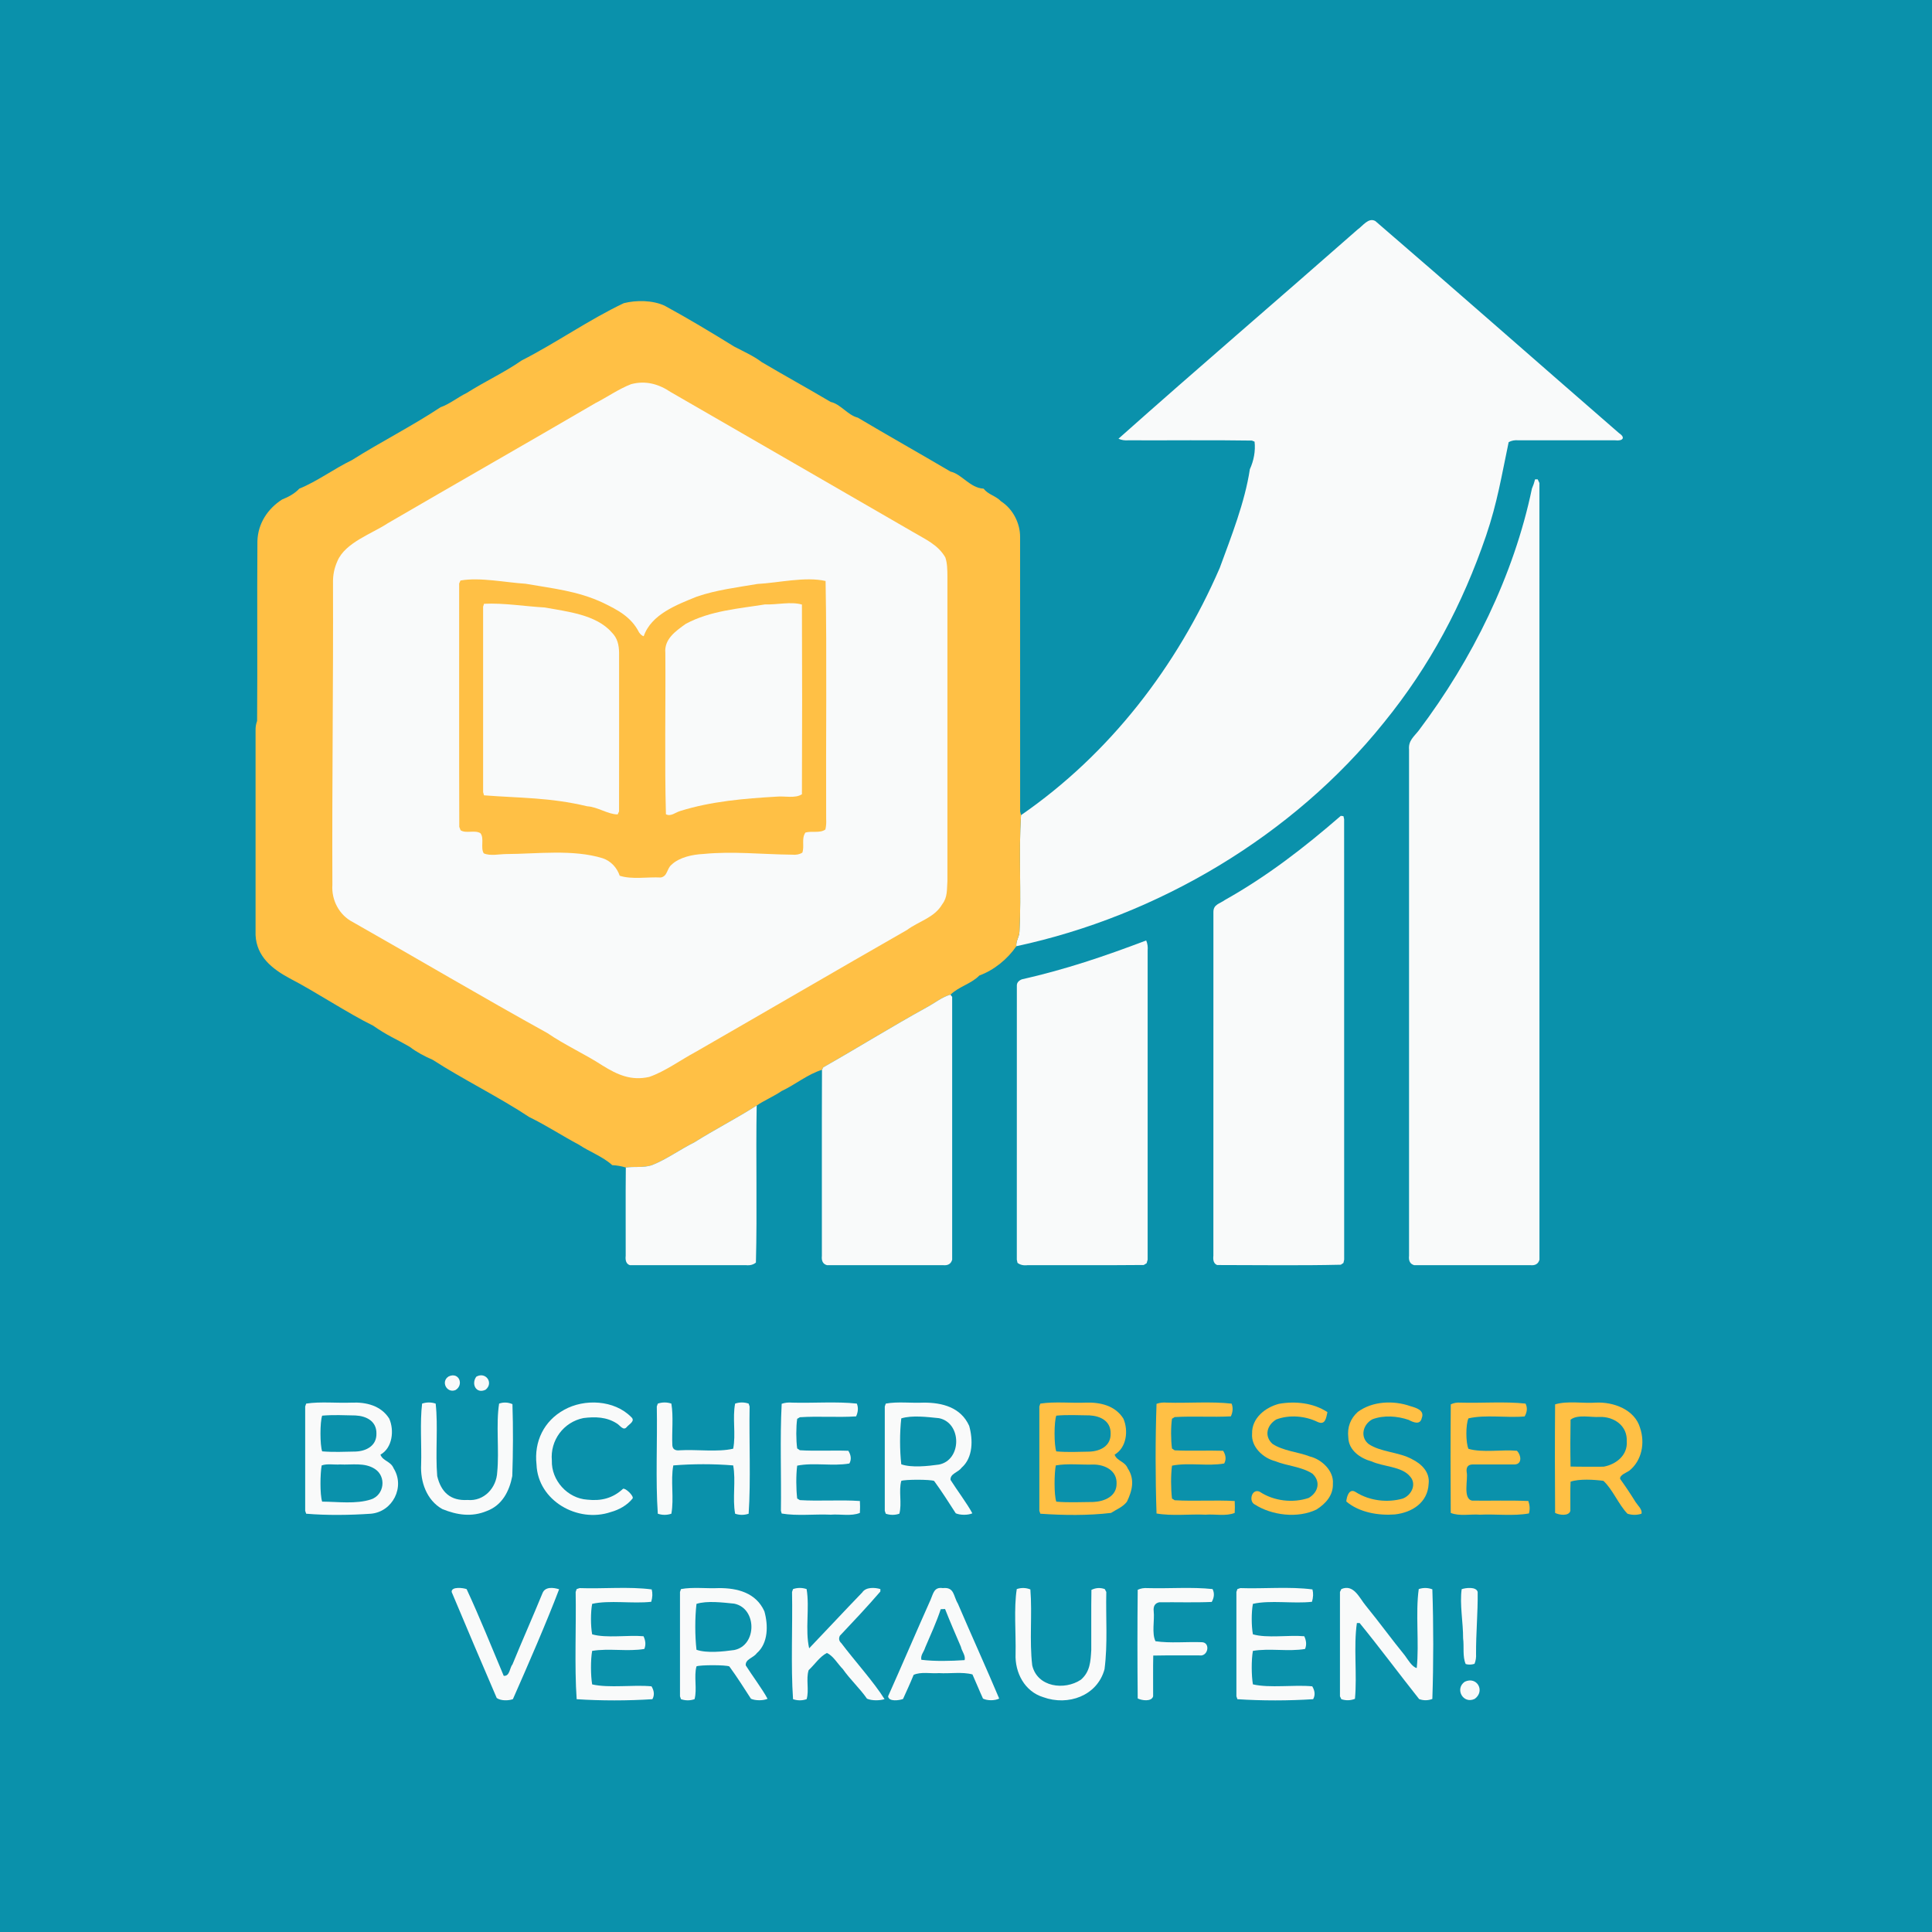 <?xml version="1.0" encoding="UTF-8" standalone="no"?> <svg xmlns="http://www.w3.org/2000/svg" viewBox="0 0 500 500" width="500.0pt" height="500.0pt"><path d="M 0.00 0.00 L 500.00 0.00 L 500.00 500.00 L 0.00 500.00 L 0.00 0.00 Z" fill="#0a91ab"></path><path d="M 355.94 57.21 C 376.37 74.78 398.42 94.23 419.00 112.09 C 420.82 113.30 419.91 114.19 418.00 113.95 C 409.67 113.95 401.33 113.94 393.00 113.95 C 392.02 113.86 391.17 114.02 390.44 114.43 C 388.62 123.04 387.54 129.99 384.59 138.65 C 378.51 156.42 370.05 172.37 358.15 187.00 C 334.55 216.40 299.57 237.05 263.03 244.88 C 262.87 243.49 263.84 242.41 263.84 241.00 C 264.36 231.12 263.59 220.79 264.24 210.96 C 287.23 195.10 304.63 172.42 315.66 147.00 C 318.63 138.90 322.18 129.95 323.46 121.44 C 324.47 119.23 324.96 116.71 324.68 114.30 L 324.00 114.02 C 313.38 113.85 302.64 114.00 292.00 113.95 C 291.06 114.02 290.22 113.89 289.46 113.54 C 309.90 95.35 330.80 77.48 351.37 59.38 C 352.68 58.48 354.17 56.20 355.94 57.21 Z" fill="#f9fafa"></path><path d="M 161.44 78.46 C 164.71 77.64 168.89 77.68 172.00 79.11 C 178.11 82.44 184.14 86.06 190.00 89.69 C 192.34 90.92 195.07 92.13 197.11 93.70 C 202.73 97.03 208.77 100.35 215.00 104.03 C 217.53 104.57 219.38 107.44 222.00 108.09 C 229.91 112.79 238.01 117.34 246.00 122.05 C 248.87 122.67 251.06 126.30 254.54 126.46 C 255.85 128.09 257.64 128.25 259.08 129.75 C 262.13 131.72 264.03 135.40 264.00 139.00 C 264.01 162.67 264.00 186.33 264.01 210.00 L 264.24 210.96 C 263.59 220.79 264.36 231.12 263.84 241.00 C 263.84 242.41 262.87 243.49 263.03 244.88 C 260.78 248.19 257.25 251.08 253.45 252.46 C 251.37 254.61 248.10 255.34 245.99 257.42 C 243.92 257.93 241.75 259.70 239.81 260.71 C 230.47 265.87 222.32 270.96 213.07 276.22 L 212.73 276.87 C 209.05 277.98 205.80 280.72 202.28 282.36 C 200.27 283.74 197.73 284.81 195.83 286.11 C 190.58 289.45 184.97 292.32 179.69 295.64 C 175.98 297.48 172.51 300.05 168.65 301.57 C 166.40 302.26 164.21 301.84 161.96 302.15 C 160.80 301.80 159.63 301.59 158.45 301.54 C 156.00 299.31 152.62 298.11 149.86 296.27 C 145.37 293.88 141.49 291.30 136.96 289.09 C 129.43 284.08 119.49 279.15 112.00 274.29 C 109.96 273.41 107.81 272.28 106.05 270.93 C 102.32 268.77 100.22 268.01 96.58 265.45 C 89.90 262.17 81.78 256.72 74.94 253.18 C 70.40 250.73 66.41 247.55 66.14 242.00 C 66.13 224.33 66.13 206.67 66.14 189.00 C 66.12 188.14 66.26 187.34 66.54 186.59 C 66.66 171.11 66.50 155.48 66.62 140.00 C 66.76 135.46 69.30 131.65 73.00 129.27 C 74.60 128.64 76.29 127.74 77.46 126.46 C 82.03 124.62 86.55 121.25 91.05 119.09 C 98.44 114.42 106.72 110.23 114.00 105.40 C 116.37 104.57 118.49 102.81 120.76 101.71 C 125.63 98.63 130.35 96.51 135.00 93.29 C 143.95 88.73 152.38 82.76 161.44 78.46 Z" fill="#ffc045"></path><path d="M 163.34 99.42 C 167.06 98.43 170.45 99.36 173.57 101.46 C 194.18 113.33 215.59 125.74 236.25 137.66 C 239.45 139.57 242.73 140.93 244.65 144.26 C 245.16 145.74 245.17 147.44 245.19 149.00 C 245.20 175.33 245.19 201.67 245.19 228.00 C 245.03 230.19 245.26 232.17 243.86 234.00 C 241.84 237.51 237.83 238.38 234.72 240.68 C 216.46 251.13 198.30 261.73 180.06 272.22 C 176.25 274.25 172.10 277.31 168.00 278.71 C 163.36 279.75 159.83 278.17 156.00 275.80 C 151.36 272.77 146.22 270.49 141.66 267.36 C 125.02 258.16 107.93 248.06 91.31 238.63 C 87.77 236.83 85.74 232.90 86.02 229.00 C 85.91 202.87 86.27 177.10 86.18 151.00 C 86.14 148.86 86.47 147.13 87.33 145.19 C 89.38 140.39 96.21 138.16 100.37 135.41 C 118.27 124.99 136.26 114.74 154.14 104.30 C 157.21 102.73 160.13 100.66 163.34 99.42 Z" fill="#f9fafa"></path><path d="M 397.28 124.05 L 397.95 124.05 L 398.40 125.00 C 398.41 192.00 398.40 259.00 398.41 326.00 C 398.12 327.09 397.31 327.57 396.00 327.42 C 386.00 327.42 376.00 327.42 366.00 327.43 C 364.96 327.14 364.51 326.33 364.66 325.00 C 364.66 281.33 364.65 237.67 364.66 194.00 C 364.45 191.68 365.90 190.68 367.17 189.05 C 381.00 170.72 391.78 148.90 396.46 126.45 C 396.80 125.68 397.07 124.88 397.28 124.05 Z" fill="#f9fafa"></path><path d="M 119.17 150.24 C 124.17 149.33 130.98 150.77 136.00 151.07 C 142.95 152.29 149.43 152.91 156.00 155.97 C 159.85 157.85 163.38 159.65 165.39 163.67 C 165.79 164.23 166.19 164.55 166.59 164.66 C 168.56 158.95 175.20 156.50 180.33 154.41 C 185.51 152.64 190.66 152.05 196.00 151.13 C 201.43 150.85 208.37 149.16 213.66 150.36 C 214.02 169.81 213.71 192.20 213.81 212.00 C 213.87 212.92 213.81 213.81 213.61 214.67 C 212.26 215.69 210.09 215.00 208.45 215.46 C 207.35 217.01 208.25 218.99 207.64 220.68 C 206.89 221.12 206.02 221.29 205.00 221.19 C 197.13 221.11 189.68 220.25 182.00 221.01 C 179.27 221.14 175.80 221.85 173.77 223.81 C 172.51 224.88 172.79 226.77 171.00 227.10 C 167.64 226.91 163.53 227.67 160.38 226.64 C 159.67 224.54 158.10 222.84 156.00 222.12 C 148.30 219.74 138.98 220.99 131.00 221.03 C 129.20 221.04 126.84 221.59 125.19 220.84 C 124.29 219.35 125.41 216.95 124.32 215.62 C 122.82 214.73 120.62 215.79 119.20 214.87 L 118.86 214.00 C 118.79 193.02 118.85 171.99 118.83 151.00 L 119.17 150.24 Z" fill="#ffc045"></path><path d="M 125.27 156.26 C 130.27 156.00 135.89 156.93 141.00 157.22 C 146.70 158.27 154.29 159.03 158.32 163.67 C 159.82 165.16 160.19 166.94 160.22 169.00 C 160.22 182.67 160.24 196.33 160.21 210.00 L 159.85 210.77 C 157.36 210.77 154.67 208.83 152.00 208.67 C 142.21 206.34 134.56 206.56 125.26 205.83 L 125.03 205.00 C 125.03 189.00 125.02 173.00 125.03 157.00 L 125.27 156.26 Z" fill="#f9fafa"></path><path d="M 198.00 156.42 C 201.02 156.55 204.66 155.62 207.54 156.46 C 207.61 172.75 207.61 189.26 207.54 205.55 C 205.80 206.70 203.02 205.96 201.00 206.17 C 192.66 206.65 184.00 207.38 176.00 209.90 C 174.83 210.23 173.58 211.42 172.34 210.72 C 171.98 197.39 172.29 182.52 172.19 169.00 C 171.85 165.38 174.87 163.33 177.46 161.46 C 183.85 158.02 191.21 157.52 198.00 156.42 Z" fill="#f9fafa"></path><path d="M 347.00 211.14 L 347.68 211.22 L 347.86 212.00 C 347.88 250.00 347.86 288.00 347.87 326.00 L 347.68 326.85 L 347.00 327.31 C 336.43 327.56 325.60 327.39 315.00 327.39 C 314.20 327.08 313.87 326.28 314.02 325.00 C 314.02 295.33 314.02 265.67 314.03 236.00 C 314.04 234.04 315.64 233.91 317.00 232.92 C 328.00 226.74 337.54 219.35 347.00 211.14 Z" fill="#f9fafa"></path><path d="M 296.63 243.39 C 296.97 244.18 297.10 245.04 297.01 246.00 C 297.02 272.67 297.01 299.33 297.01 326.00 L 296.75 326.92 L 296.00 327.38 C 286.02 327.48 275.99 327.39 266.00 327.42 C 264.90 327.56 264.01 327.36 263.33 326.82 L 263.15 326.00 C 263.16 302.33 263.14 278.67 263.16 255.00 C 263.18 254.33 263.60 253.81 264.43 253.46 C 275.88 250.86 285.71 247.53 296.63 243.39 Z" fill="#f9fafa"></path><path d="M 245.99 257.42 L 246.42 258.00 C 246.42 280.67 246.42 303.33 246.42 326.00 C 246.12 327.10 245.32 327.57 244.00 327.42 C 234.00 327.42 224.00 327.43 214.00 327.42 C 212.99 327.14 212.56 326.33 212.70 325.00 C 212.72 308.96 212.66 292.91 212.73 276.87 L 213.07 276.22 C 222.32 270.96 230.47 265.87 239.81 260.71 C 241.75 259.70 243.92 257.93 245.99 257.42 Z" fill="#f9fafa"></path><path d="M 195.83 286.11 C 195.59 299.42 195.98 313.54 195.63 326.75 C 194.97 327.31 194.09 327.54 193.00 327.42 C 183.00 327.42 173.00 327.43 163.00 327.42 C 162.14 327.13 161.78 326.32 161.93 325.00 C 161.95 317.39 161.88 309.77 161.96 302.15 C 164.21 301.84 166.40 302.26 168.65 301.57 C 172.51 300.05 175.98 297.48 179.69 295.64 C 184.97 292.32 190.58 289.45 195.83 286.11 Z" fill="#f9fafa"></path><path d="M 116.11 356.22 C 118.79 354.95 120.12 358.39 117.90 359.74 C 115.66 360.68 113.98 357.54 116.11 356.22 Z" fill="#f9fafa"></path><path d="M 123.27 356.28 C 125.72 354.90 127.83 357.91 125.67 359.66 C 123.21 360.84 121.89 358.15 123.27 356.28 Z" fill="#f9fafa"></path><path d="M 79.24 363.25 C 82.94 362.68 87.19 363.16 91.00 363.00 C 94.76 362.83 98.61 363.77 100.73 367.13 C 102.07 370.15 101.59 374.71 98.46 376.46 C 99.08 378.14 101.13 378.15 101.87 380.00 C 104.88 384.81 101.64 391.24 96.00 391.75 C 90.59 392.12 84.60 392.20 79.24 391.75 L 78.98 391.00 C 78.98 382.00 78.98 373.00 78.98 364.00 L 79.24 363.25 Z" fill="#f9fafa"></path><path d="M 109.24 363.25 C 110.41 362.86 111.58 362.86 112.75 363.25 C 113.41 369.12 112.65 376.00 113.15 382.00 C 114.13 386.14 116.57 388.46 121.00 388.19 C 125.28 388.59 128.49 385.05 128.68 381.00 C 129.23 375.44 128.32 368.56 129.17 363.25 C 130.30 362.85 131.45 362.89 132.62 363.39 C 132.82 369.50 132.79 375.88 132.58 382.00 C 131.82 385.91 129.97 389.56 126.00 391.04 C 122.09 392.68 118.25 392.09 114.46 390.54 C 110.39 388.25 108.75 383.45 108.99 379.00 C 109.14 373.94 108.65 368.16 109.24 363.25 Z" fill="#f9fafa"></path><path d="M 163.32 366.70 C 164.53 367.73 162.88 368.54 162.23 369.28 C 161.34 370.45 160.44 368.83 159.62 368.38 C 156.98 366.69 154.04 366.61 151.00 366.99 C 145.85 368.03 142.35 372.74 142.82 378.00 C 142.66 383.13 146.89 387.79 152.00 388.11 C 155.58 388.51 158.59 387.75 161.24 385.30 C 161.85 385.01 164.10 387.17 163.72 387.80 C 162.35 389.54 160.18 390.75 158.06 391.32 C 149.52 394.22 139.19 388.40 138.85 379.00 C 138.18 373.07 140.77 367.73 146.00 364.86 C 151.25 361.92 158.97 362.30 163.32 366.70 Z" fill="#f9fafa"></path><path d="M 170.24 363.25 C 171.42 362.86 172.59 362.86 173.75 363.25 C 174.32 366.63 173.84 370.52 174.00 374.00 C 174.06 375.05 174.73 375.49 176.00 375.33 C 180.25 375.07 185.81 375.86 189.75 374.92 C 190.48 371.21 189.52 366.95 190.25 363.25 C 191.42 362.86 192.59 362.86 193.75 363.25 L 194.00 364.00 C 193.84 372.81 194.33 383.19 193.75 391.75 C 192.58 392.14 191.42 392.14 190.25 391.75 C 189.52 387.80 190.48 383.20 189.75 379.25 C 184.81 378.83 179.19 378.84 174.25 379.25 C 173.51 383.20 174.48 387.80 173.75 391.75 C 172.58 392.14 171.41 392.14 170.24 391.75 C 169.64 383.23 170.15 372.79 169.98 364.00 L 170.24 363.25 Z" fill="#f9fafa"></path><path d="M 202.30 363.30 C 203.13 363.01 204.03 362.91 205.00 363.00 C 210.39 363.16 216.51 362.67 221.75 363.25 C 222.16 364.28 222.10 365.38 221.56 366.56 C 216.74 366.87 211.82 366.46 207.00 366.78 L 206.31 367.19 C 206.00 369.28 206.01 372.75 206.31 374.85 L 207.00 375.32 C 211.16 375.58 215.38 375.31 219.55 375.46 C 220.28 376.64 220.38 377.73 219.82 378.75 C 215.53 379.51 210.59 378.45 206.31 379.31 C 205.99 381.78 206.02 385.32 206.31 387.81 L 207.00 388.23 C 212.15 388.55 217.40 388.10 222.54 388.46 C 222.60 389.46 222.60 390.49 222.54 391.54 C 220.31 392.46 217.40 391.80 215.00 392.00 C 210.89 391.81 206.29 392.38 202.30 391.70 L 202.10 391.00 C 202.23 382.12 201.83 371.99 202.30 363.30 Z" fill="#f9fafa"></path><path d="M 229.24 363.25 C 232.30 362.68 235.84 363.16 239.00 363.00 C 243.83 362.97 248.65 364.20 250.82 369.00 C 251.82 372.54 251.87 377.23 248.85 379.85 C 247.98 381.07 245.85 381.37 246.00 383.00 C 247.50 385.40 250.46 389.37 251.64 391.65 C 250.50 392.15 248.49 392.15 247.35 391.64 C 245.54 388.84 243.72 385.96 241.75 383.27 C 240.80 382.85 234.22 382.86 233.25 383.25 C 232.53 385.90 233.47 389.10 232.75 391.75 C 231.58 392.14 230.41 392.14 229.24 391.75 L 228.98 391.00 C 228.98 382.00 228.98 373.00 228.98 364.00 L 229.24 363.25 Z" fill="#f9fafa"></path><path d="M 269.24 363.25 C 272.94 362.68 277.19 363.16 281.00 363.00 C 284.75 362.87 288.62 363.76 290.73 367.14 C 292.07 370.22 291.58 374.64 288.46 376.46 C 289.04 378.13 291.11 378.17 291.85 380.00 C 293.75 382.87 293.03 385.78 291.64 388.65 C 290.54 390.06 289.00 390.59 287.54 391.54 C 281.65 392.25 275.11 392.16 269.24 391.75 L 268.98 391.00 C 268.98 382.00 268.98 373.00 268.98 364.00 L 269.24 363.25 Z" fill="#ffc045"></path><path d="M 299.31 363.31 C 300.14 363.01 301.03 362.91 302.00 363.00 C 307.39 363.17 313.50 362.66 318.74 363.26 C 319.14 364.28 319.08 365.38 318.55 366.55 C 313.72 366.81 308.82 366.45 304.00 366.74 L 303.31 367.17 C 302.99 369.31 303.01 372.72 303.31 374.87 L 304.00 375.34 C 308.17 375.56 312.38 375.32 316.55 375.46 C 317.28 376.64 317.37 377.74 316.82 378.75 C 312.52 379.51 307.59 378.45 303.31 379.31 C 302.99 381.81 303.01 385.31 303.31 387.82 L 304.00 388.26 C 309.15 388.56 314.39 388.17 319.54 388.46 C 319.60 389.50 319.60 390.53 319.54 391.54 C 317.31 392.46 314.40 391.80 312.00 392.00 C 307.89 391.81 303.29 392.39 299.31 391.69 C 299.00 382.60 298.99 372.40 299.31 363.31 Z" fill="#ffc045"></path><path d="M 331.00 363.31 C 335.20 362.56 339.93 363.06 343.54 365.46 C 343.21 366.89 343.03 368.93 341.00 368.00 C 337.80 366.43 333.67 366.08 330.31 367.35 C 327.90 368.78 327.09 371.64 329.31 373.67 C 332.14 375.54 335.88 375.73 339.00 376.94 C 342.02 377.66 345.25 380.66 344.95 384.00 C 345.06 386.98 343.08 389.16 340.71 390.66 C 335.86 393.01 329.16 392.20 324.70 389.34 C 323.08 388.50 323.97 385.15 326.00 386.05 C 329.60 388.47 334.62 389.06 338.70 387.66 C 341.18 386.20 341.86 383.42 339.64 381.37 C 336.77 379.53 333.01 379.38 330.00 378.14 C 326.89 377.34 323.75 374.47 324.04 371.00 C 323.94 367.01 327.45 364.23 331.00 363.31 Z" fill="#ffc045"></path><path d="M 365.00 363.91 C 366.47 364.34 368.75 364.95 367.95 367.00 C 367.53 368.89 365.73 368.09 364.55 367.46 C 361.63 366.46 358.14 366.20 355.20 367.30 C 352.73 368.59 351.89 371.89 354.22 373.73 C 357.39 375.84 362.02 375.77 365.36 377.60 C 367.87 378.82 370.10 380.98 369.73 384.00 C 369.50 388.86 365.47 391.43 361.00 391.93 C 356.77 392.27 351.73 391.42 348.42 388.58 C 348.53 387.26 349.20 384.98 350.95 386.21 C 354.45 388.40 359.03 388.96 363.00 387.84 C 365.29 387.02 366.76 384.03 364.86 382.04 C 362.74 379.50 357.93 379.58 355.00 378.22 C 352.06 377.43 349.02 375.35 348.94 372.00 C 348.64 369.40 349.47 367.14 351.40 365.40 C 355.21 362.59 360.65 362.38 365.00 363.91 Z" fill="#ffc045"></path><path d="M 375.46 363.45 C 376.20 363.08 377.05 362.93 378.00 363.00 C 383.44 363.16 389.50 362.67 394.81 363.25 C 395.32 364.28 395.25 365.38 394.58 366.57 C 389.98 366.99 384.40 366.05 380.04 367.07 C 379.31 368.58 379.32 373.44 380.04 374.96 C 383.72 376.02 388.62 375.10 392.57 375.46 C 393.65 376.47 394.04 378.92 392.00 379.00 C 388.33 379.00 384.67 379.00 381.00 379.00 C 379.89 379.07 379.41 379.74 379.58 381.00 C 379.98 382.88 378.50 387.92 381.00 388.36 C 385.83 388.43 390.72 388.24 395.54 388.46 C 395.93 389.62 395.97 390.69 395.68 391.68 C 391.69 392.40 387.11 391.80 383.00 392.00 C 380.60 391.80 377.68 392.46 375.45 391.54 C 375.39 382.22 375.38 372.77 375.46 363.45 Z" fill="#ffc045"></path><path d="M 402.46 363.45 C 405.66 362.48 409.62 363.24 413.00 363.00 C 417.55 362.77 423.09 364.78 424.46 369.57 C 425.76 373.44 424.93 378.00 421.64 380.63 C 420.99 381.09 419.06 381.76 419.30 382.76 C 420.70 384.69 422.04 386.72 423.30 388.75 C 423.83 389.59 425.11 390.68 424.81 391.75 C 423.60 392.14 422.40 392.13 421.19 391.75 C 418.87 389.35 417.36 385.45 414.96 383.24 C 412.61 382.92 408.68 382.68 406.46 383.46 C 406.35 385.96 406.44 388.49 406.41 391.00 C 406.01 392.47 403.47 392.08 402.46 391.54 C 402.39 382.22 402.38 372.78 402.46 363.45 Z" fill="#ffc045"></path><path d="M 83.38 366.37 C 86.19 366.12 89.16 366.26 92.00 366.32 C 94.80 366.46 97.47 367.78 97.42 371.00 C 97.50 374.17 94.77 375.57 92.00 375.66 C 89.16 375.72 86.20 375.85 83.38 375.61 C 82.79 374.04 82.79 367.96 83.38 366.37 Z" fill="#0a91ab"></path><path d="M 273.37 366.37 C 276.18 366.10 279.16 366.27 282.00 366.30 C 284.80 366.46 287.49 367.76 287.43 371.00 C 287.51 374.21 284.78 375.56 282.00 375.68 C 279.16 375.73 276.19 375.88 273.37 375.62 C 272.77 374.12 272.77 367.87 273.37 366.37 Z" fill="#0a91ab"></path><path d="M 233.25 367.08 C 236.00 366.21 240.05 366.72 243.00 367.02 C 248.95 368.21 248.96 377.86 243.00 379.03 C 240.13 379.43 235.90 379.89 233.25 378.96 C 232.84 375.38 232.83 370.66 233.25 367.08 Z" fill="#0a91ab"></path><path d="M 406.46 367.42 C 408.27 365.96 411.75 366.87 414.00 366.70 C 417.73 366.59 421.21 369.01 421.00 373.00 C 421.29 376.61 418.23 379.00 415.00 379.58 C 412.16 379.55 409.30 379.63 406.46 379.54 C 406.38 375.51 406.39 371.45 406.46 367.42 Z" fill="#0a91ab"></path><path d="M 83.25 379.25 C 84.69 378.73 86.47 379.12 88.00 379.00 C 91.06 379.16 94.33 378.42 97.00 380.15 C 100.05 382.10 99.49 386.91 96.00 388.05 C 92.14 389.31 87.41 388.64 83.37 388.62 C 82.76 386.72 82.87 381.26 83.25 379.25 Z" fill="#0a91ab"></path><path d="M 273.24 379.25 C 276.30 378.69 279.84 379.14 283.00 379.02 C 285.98 379.04 289.12 380.60 288.97 384.00 C 288.98 387.28 285.80 388.57 283.00 388.71 C 279.83 388.72 276.51 388.91 273.37 388.63 C 272.74 386.84 272.85 381.15 273.24 379.25 Z" fill="#0a91ab"></path><path d="M 120.76 411.26 C 124.12 418.48 127.25 426.32 130.36 433.70 C 131.96 433.87 131.88 431.63 132.64 430.72 C 135.04 424.84 137.87 418.48 140.39 412.33 C 141.06 410.56 143.25 410.84 144.70 411.30 C 141.49 419.77 136.48 431.27 132.74 439.74 C 131.57 440.16 129.60 440.20 128.55 439.44 C 124.82 430.75 120.51 420.67 116.89 412.00 C 116.78 410.53 119.91 410.94 120.76 411.26 Z" fill="#f9fafa"></path><path d="M 149.24 411.25 L 150.00 411.00 C 156.03 411.22 162.78 410.56 168.66 411.34 C 168.92 412.33 168.88 413.39 168.54 414.54 C 163.84 415.09 157.63 414.06 153.25 415.08 C 152.84 417.23 152.85 420.80 153.25 422.96 C 156.93 424.03 162.49 423.09 166.54 423.46 C 167.10 424.64 167.17 425.73 166.75 426.75 C 162.47 427.48 157.53 426.52 153.25 427.25 C 152.83 429.55 152.86 433.59 153.25 435.92 C 157.65 436.93 163.89 435.96 168.61 436.42 C 169.33 437.62 169.41 438.74 168.84 439.75 C 162.56 440.16 155.51 440.17 149.24 439.75 C 148.64 431.21 149.15 420.80 148.98 412.00 L 149.24 411.25 Z" fill="#f9fafa"></path><path d="M 176.24 411.25 C 179.30 410.68 182.84 411.15 186.00 411.00 C 190.83 410.96 195.66 412.20 197.82 417.00 C 198.82 420.54 198.87 425.23 195.85 427.85 C 194.98 429.07 192.85 429.37 193.00 431.00 C 194.50 433.40 197.46 437.37 198.64 439.65 C 197.51 440.15 195.49 440.15 194.35 439.64 C 192.54 436.84 190.72 433.96 188.75 431.27 C 187.87 430.85 181.15 430.86 180.25 431.25 C 179.53 433.89 180.46 437.10 179.75 439.75 C 178.58 440.14 177.41 440.14 176.24 439.75 L 175.98 439.00 C 175.98 430.00 175.98 421.00 175.98 412.00 L 176.24 411.25 Z" fill="#f9fafa"></path><path d="M 205.24 411.25 C 206.41 410.86 207.58 410.86 208.75 411.25 C 209.57 416.12 208.32 421.78 209.41 426.58 C 213.91 421.89 218.54 416.88 223.15 412.12 C 224.09 410.68 226.42 410.82 227.84 411.25 L 227.84 411.88 C 224.46 415.81 220.91 419.57 217.35 423.34 C 217.01 424.08 217.14 424.71 217.73 425.24 C 221.06 429.67 226.17 435.32 228.92 439.74 C 227.61 440.13 225.65 440.17 224.38 439.62 C 222.49 436.90 220.03 434.68 218.13 431.96 C 216.83 430.67 215.66 428.52 214.00 427.79 C 212.17 428.70 210.80 430.83 209.28 432.23 C 208.53 434.56 209.46 437.42 208.75 439.75 C 207.58 440.14 206.41 440.14 205.24 439.75 C 204.64 431.21 205.15 420.80 204.98 412.00 L 205.24 411.25 Z" fill="#f9fafa"></path><path d="M 244.00 411.00 C 247.03 410.67 246.70 413.05 247.89 415.00 C 251.22 422.80 255.40 431.99 258.59 439.59 C 257.44 440.16 255.54 440.16 254.40 439.60 C 253.36 437.33 252.70 435.63 251.67 433.34 C 248.99 432.62 245.79 433.18 243.00 433.00 C 240.91 433.17 238.38 432.59 236.45 433.45 C 235.55 435.66 234.67 437.56 233.70 439.70 C 232.76 440.05 229.99 440.48 229.84 439.00 C 233.56 430.68 237.12 422.31 240.84 414.00 C 241.54 412.39 241.73 410.65 244.00 411.00 Z" fill="#f9fafa"></path><path d="M 263.14 411.25 C 264.33 410.85 265.50 410.89 266.66 411.34 C 267.17 417.76 266.38 424.58 267.14 431.00 C 268.46 436.67 275.51 437.53 279.73 434.71 C 282.13 432.64 282.24 429.97 282.42 427.00 C 282.45 421.83 282.37 416.62 282.46 411.46 C 283.58 410.91 284.73 410.83 285.91 411.25 L 286.31 412.00 C 286.15 418.63 286.71 425.41 285.85 432.00 C 283.96 438.92 276.37 441.55 270.00 439.23 C 265.17 437.76 262.62 432.87 262.83 428.00 C 262.95 422.77 262.35 416.21 263.14 411.25 Z" fill="#f9fafa"></path><path d="M 294.44 411.44 C 295.20 411.07 296.05 410.93 297.00 411.00 C 302.44 411.16 308.50 410.67 313.81 411.25 C 314.33 412.28 314.26 413.39 313.60 414.58 C 309.12 414.78 304.50 414.61 300.00 414.67 C 298.90 414.91 298.43 415.69 298.58 417.00 C 298.83 419.35 298.03 422.71 299.04 424.75 C 302.87 425.31 307.08 424.85 311.00 425.00 C 313.11 425.03 312.79 428.11 311.00 428.42 C 306.83 428.45 302.63 428.37 298.46 428.46 C 298.38 431.96 298.45 435.49 298.43 439.00 C 298.03 440.47 295.46 440.08 294.44 439.56 C 294.35 430.25 294.34 420.75 294.44 411.44 Z" fill="#f9fafa"></path><path d="M 320.24 411.25 L 321.00 411.00 C 327.03 411.21 333.78 410.56 339.66 411.34 C 339.92 412.32 339.88 413.39 339.54 414.54 C 334.84 415.09 328.63 414.05 324.25 415.08 C 323.84 417.23 323.85 420.80 324.25 422.96 C 327.93 424.03 333.49 423.09 337.54 423.46 C 338.10 424.63 338.17 425.73 337.75 426.75 C 333.48 427.49 328.52 426.51 324.25 427.25 C 323.83 429.55 323.86 433.59 324.25 435.91 C 328.64 436.93 334.89 435.96 339.61 436.42 C 340.33 437.63 340.41 438.74 339.84 439.75 C 333.56 440.16 326.51 440.17 320.24 439.75 L 319.98 439.00 C 319.98 430.00 319.98 421.00 319.98 412.00 L 320.24 411.25 Z" fill="#f9fafa"></path><path d="M 347.14 411.25 C 350.35 409.86 351.81 413.57 353.46 415.54 C 356.99 419.86 360.07 424.14 363.57 428.43 C 364.27 429.38 365.49 431.47 366.65 431.68 C 367.32 425.30 366.29 417.48 367.17 411.25 C 368.35 410.86 369.53 410.88 370.69 411.31 C 371.00 420.41 371.00 430.59 370.69 439.69 C 369.55 440.12 368.41 440.13 367.27 439.72 C 362.12 433.23 357.10 426.45 351.87 420.04 L 351.16 420.04 C 350.27 426.19 351.25 433.38 350.66 439.66 C 349.49 440.11 348.32 440.14 347.14 439.75 L 346.78 439.00 C 346.78 430.00 346.78 421.00 346.78 412.00 L 347.14 411.25 Z" fill="#f9fafa"></path><path d="M 378.28 411.28 C 379.32 410.91 382.07 410.58 382.42 412.00 C 382.49 417.34 381.97 422.66 382.00 428.00 C 382.06 428.95 381.93 429.81 381.60 430.60 C 380.79 430.85 380.03 430.86 379.32 430.65 C 378.46 428.71 378.94 426.11 378.65 424.00 C 378.68 420.01 377.73 415.14 378.28 411.28 Z" fill="#f9fafa"></path><path d="M 180.25 415.08 C 183.00 414.21 187.05 414.73 190.00 415.02 C 195.95 416.21 195.96 425.86 190.00 427.03 C 187.13 427.43 182.90 427.89 180.25 426.96 C 179.84 423.37 179.83 418.67 180.25 415.08 Z" fill="#0a91ab"></path><path d="M 243.46 416.46 L 244.58 416.41 C 245.76 419.41 247.38 423.19 248.68 426.19 C 248.91 427.34 249.97 428.49 249.63 429.64 C 246.05 429.87 242.01 429.99 238.44 429.55 C 238.21 428.28 239.05 427.65 239.43 426.40 C 240.79 423.21 242.39 419.74 243.46 416.46 Z" fill="#0a91ab"></path><path d="M 379.08 435.23 C 382.23 433.74 384.43 437.63 381.67 439.66 C 378.65 441.13 376.43 437.06 379.08 435.23 Z" fill="#f9fafa"></path></svg> 